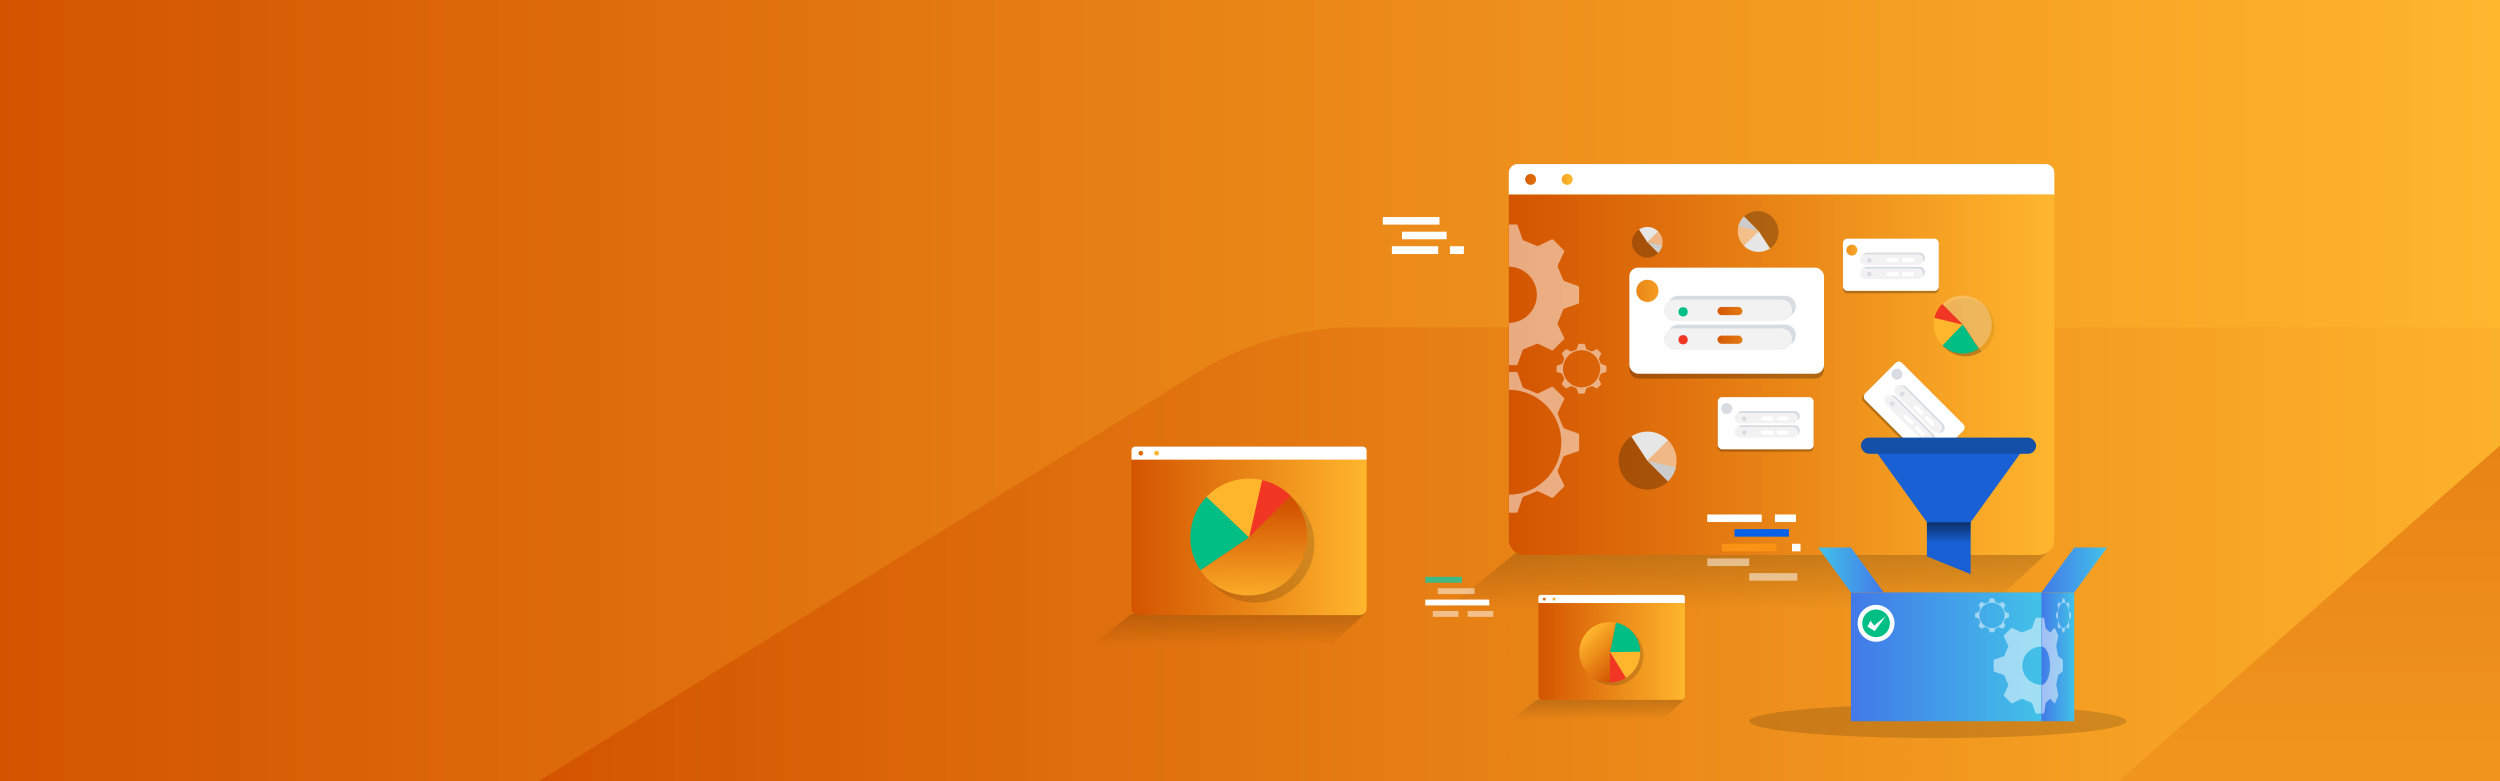 <svg id="Layer_1" data-name="Layer 1" xmlns="http://www.w3.org/2000/svg" xmlns:xlink="http://www.w3.org/1999/xlink" viewBox="0 0 1920 600"><rect x="0" y="0" width="1920" height="600" fill="#333333" stroke="none"/><defs><style>.cls-1{fill:none;}.cls-2{fill:url(#linear-gradient);}.cls-3{fill:url(#linear-gradient-2);}.cls-4{fill:url(#linear-gradient-3);}.cls-5{fill:url(#linear-gradient-4);}.cls-6{fill:url(#linear-gradient-5);}.cls-44,.cls-7{opacity:0.15;}.cls-25,.cls-42,.cls-8{fill:#fff;}.cls-9{fill:url(#linear-gradient-6);}.cls-10,.cls-41,.cls-42{opacity:0.25;}.cls-11{fill:url(#linear-gradient-7);}.cls-12{fill:#f2f2f2;}.cls-13{fill:#d7dce2;}.cls-14{fill:url(#linear-gradient-8);}.cls-15{fill:url(#linear-gradient-10);}.cls-16{fill:#00be84;}.cls-17{fill:#f13624;}.cls-18{fill:url(#linear-gradient-12);}.cls-19{fill:#1860d3;}.cls-20{fill:url(#linear-gradient-13);}.cls-21{fill:#1450a8;}.cls-22{clip-path:url(#clip-path);}.cls-23,.cls-25{opacity:0.5;}.cls-24{fill:#e6e6e6;}.cls-26{fill:#ccc;}.cls-27{fill:url(#linear-gradient-14);}.cls-28{fill:url(#linear-gradient-17);}.cls-29{fill:url(#linear-gradient-18);}.cls-30{fill:url(#linear-gradient-21);}.cls-31{fill:url(#linear-gradient-22);}.cls-32{fill:url(#linear-gradient-23);}.cls-33{fill:url(#linear-gradient-24);}.cls-34{clip-path:url(#clip-path-2);}.cls-35{clip-path:url(#clip-path-3);}.cls-36{fill:url(#linear-gradient-25);}.cls-37{fill:url(#linear-gradient-26);}.cls-38{fill:#3dba85;}.cls-39{fill:#0562e8;}.cls-40{fill:#f99316;}.cls-43{fill:#ffb62d;}.cls-45{fill:url(#linear-gradient-29);}.cls-46{fill:url(#linear-gradient-30);}.cls-47{fill:url(#linear-gradient-31);}</style><linearGradient id="linear-gradient" y1="300.82" x2="1920" y2="300.82" gradientUnits="userSpaceOnUse"><stop offset="0" stop-color="#d35400"/><stop offset="1" stop-color="#ffb62d"/></linearGradient><linearGradient id="linear-gradient-2" x1="413.54" y1="425.72" x2="1985.19" y2="425.72" xlink:href="#linear-gradient"/><linearGradient id="linear-gradient-3" x1="1338.87" y1="468.57" x2="1338.87" y2="214.48" gradientUnits="userSpaceOnUse"><stop offset="0" stop-opacity="0"/><stop offset="1" stop-color="#231f20"/></linearGradient><linearGradient id="linear-gradient-4" x1="942.48" y1="495.49" x2="942.48" y2="356.45" xlink:href="#linear-gradient-3"/><linearGradient id="linear-gradient-5" x1="1225.56" y1="553.03" x2="1225.56" y2="462.43" xlink:href="#linear-gradient-3"/><linearGradient id="linear-gradient-6" x1="1158.77" y1="287.87" x2="1577.72" y2="287.87" xlink:href="#linear-gradient"/><linearGradient id="linear-gradient-7" x1="1218.16" y1="223.38" x2="1292.76" y2="223.38" xlink:href="#linear-gradient"/><linearGradient id="linear-gradient-8" x1="1316.22" y1="238.88" x2="1373.23" y2="238.88" xlink:href="#linear-gradient"/><linearGradient id="linear-gradient-10" x1="1316.22" y1="260.89" x2="1373.23" y2="260.89" xlink:href="#linear-gradient"/><linearGradient id="linear-gradient-12" x1="1389.68" y1="192.07" x2="1433.89" y2="192.07" xlink:href="#linear-gradient"/><linearGradient id="linear-gradient-13" x1="1496.66" y1="417.18" x2="1496.66" y2="384.75" gradientUnits="userSpaceOnUse"><stop offset="0" stop-opacity="0"/><stop offset="1"/></linearGradient><clipPath id="clip-path"><rect class="cls-1" x="1158.77" y="160.31" width="83.1" height="240.57"/></clipPath><linearGradient id="linear-gradient-14" x1="1168.56" y1="137.76" x2="1206.23" y2="137.76" xlink:href="#linear-gradient"/><linearGradient id="linear-gradient-17" x1="1181.52" y1="500.37" x2="1293.96" y2="500.37" xlink:href="#linear-gradient"/><linearGradient id="linear-gradient-18" x1="1183.72" y1="460.08" x2="1194.37" y2="460.08" xlink:href="#linear-gradient"/><linearGradient id="linear-gradient-21" x1="1421.52" y1="504.44" x2="1568.89" y2="504.44" gradientUnits="userSpaceOnUse"><stop offset="0" stop-color="#4279e8"/><stop offset="1" stop-color="#42c2e8"/></linearGradient><linearGradient id="linear-gradient-22" x1="1567.85" y1="504.44" x2="1593.03" y2="504.44" xlink:href="#linear-gradient-21"/><linearGradient id="linear-gradient-23" x1="1567.85" y1="437.75" x2="1618.21" y2="437.75" xlink:href="#linear-gradient-21"/><linearGradient id="linear-gradient-24" x1="-3469.61" y1="437.75" x2="-3419.25" y2="437.75" gradientTransform="matrix(-1, 0, 0, 1, -2022.91, 0)" xlink:href="#linear-gradient-21"/><clipPath id="clip-path-2"><rect class="cls-1" x="1511.32" y="454.97" width="56.53" height="98.92" transform="translate(3079.16 1008.87) rotate(180)"/></clipPath><clipPath id="clip-path-3"><rect class="cls-1" x="1567.85" y="454.97" width="25.18" height="98.92"/></clipPath><linearGradient id="linear-gradient-25" x1="868.97" y1="412.76" x2="1049.55" y2="412.76" xlink:href="#linear-gradient"/><linearGradient id="linear-gradient-26" x1="873.08" y1="348.06" x2="887.67" y2="348.06" xlink:href="#linear-gradient"/><linearGradient id="linear-gradient-29" x1="-5010.77" y1="2344.77" x2="-4933.78" y2="2344.77" gradientTransform="matrix(0.01, 1, -1, 0.01, 3339.89, 5376.3)" xlink:href="#linear-gradient"/><linearGradient id="linear-gradient-30" x1="-57.35" y1="7694" x2="-17.93" y2="7694" gradientTransform="translate(-4234.28 5913.75) rotate(-135)" xlink:href="#linear-gradient"/><linearGradient id="linear-gradient-31" x1="1789.69" y1="-314.53" x2="1789.69" y2="1049.96" xlink:href="#linear-gradient"/></defs><rect class="cls-2" width="1920" height="601.63"/><path class="cls-3" d="M413.54,600l505.6-313.64a232.41,232.41,0,0,1,122.54-34.92h920.91c20.79,0,30.5,25.73,14.91,39.47L1626.8,600Z"/><polygon class="cls-4" points="1164.33 424.43 1104.21 473.26 1519.85 473.26 1573.52 423.43 1164.33 424.43"/><path class="cls-5" d="M866.64,473.23l-30.56,24.82h183.43l29.37-27.27-176.9.54A8.51,8.51,0,0,0,866.64,473.23Z"/><path class="cls-6" d="M1178.69,538.51l-19.92,16.19h116l17.19-16a1,1,0,0,0-.7-1.8l-109.14.34A5.58,5.58,0,0,0,1178.69,538.51Z"/><ellipse class="cls-7" cx="1488.28" cy="553.9" rx="144.89" ry="12.94"/><path class="cls-8" d="M1165.5,126H1571a6.73,6.73,0,0,1,6.73,6.73v16.73a0,0,0,0,1,0,0H1158.77a0,0,0,0,1,0,0V132.76a6.73,6.73,0,0,1,6.73-6.73Z"/><path class="cls-9" d="M1158.77,149.49h418.95a0,0,0,0,1,0,0V414.38a11.86,11.86,0,0,1-11.86,11.86H1170.63a11.86,11.86,0,0,1-11.86-11.86V149.49A0,0,0,0,1,1158.77,149.49Z"/><rect class="cls-10" x="1251.33" y="209.25" width="149.53" height="81.46" rx="6.76"/><rect class="cls-8" x="1251.33" y="205.56" width="149.53" height="81.46" rx="6.76"/><circle class="cls-11" cx="1265.21" cy="223.38" r="8.55"/><rect class="cls-12" x="1277.73" y="230.22" width="98.46" height="16.37" rx="8.18"/><rect class="cls-12" x="1277.73" y="252.32" width="98.46" height="16.37" rx="8.18"/><path class="cls-13" d="M1379.22,235.37a8.2,8.2,0,0,1-4.11,7.09,8,8,0,0,0,1.09-4.07,8.19,8.19,0,0,0-8.19-8.18h-82.09a8,8,0,0,0-4.07,1.09,8.23,8.23,0,0,1,1.31-1.72,8.13,8.13,0,0,1,5.78-2.4H1371A8.19,8.19,0,0,1,1379.22,235.37Z"/><path class="cls-13" d="M1379.22,257.46a8.2,8.2,0,0,1-4.11,7.1,8,8,0,0,0,1.09-4.07,8.19,8.19,0,0,0-8.19-8.19h-82.09a8,8,0,0,0-4.07,1.09,8.2,8.2,0,0,1,7.09-4.11H1371A8.18,8.18,0,0,1,1379.22,257.46Z"/><rect class="cls-14" x="1319.03" y="235.75" width="19.18" height="6.27" rx="3.14"/><rect class="cls-14" x="1343.31" y="235.75" width="19.18" height="6.27" rx="3.14"/><rect class="cls-15" x="1319.03" y="257.75" width="19.18" height="6.27" rx="3.14"/><rect class="cls-15" x="1343.31" y="257.75" width="19.18" height="6.27" rx="3.14"/><circle class="cls-16" cx="1292.62" cy="239.48" r="3.55"/><circle class="cls-17" cx="1292.62" cy="260.89" r="3.55"/><rect class="cls-10" x="1319.26" y="306.81" width="73.59" height="40.09" rx="3.33"/><rect class="cls-8" x="1319.26" y="305" width="73.59" height="40.09" rx="3.33"/><circle class="cls-13" cx="1326.1" cy="313.77" r="4.21"/><rect class="cls-12" x="1332.26" y="317.14" width="48.46" height="8.05" rx="4.03"/><rect class="cls-12" x="1332.26" y="328.01" width="48.46" height="8.05" rx="4.03"/><path class="cls-13" d="M1382.21,319.67a4.06,4.06,0,0,1-1.18,2.85,4.51,4.51,0,0,1-.85.64,3.92,3.92,0,0,0,.54-2,4,4,0,0,0-4-4h-40.4a4,4,0,0,0-2,.53,4.39,4.39,0,0,1,.65-.84,4,4,0,0,1,2.84-1.18h40.41A4,4,0,0,1,1382.21,319.67Z"/><path class="cls-13" d="M1382.21,330.54a4.06,4.06,0,0,1-1.18,2.85,4.16,4.16,0,0,1-.85.65,3.93,3.93,0,0,0,.54-2,4,4,0,0,0-4-4h-40.4a4,4,0,0,0-2,.54,3.85,3.85,0,0,1,.65-.84,4,4,0,0,1,2.84-1.18h40.41A4,4,0,0,1,1382.21,330.54Z"/><rect class="cls-8" x="1352.58" y="319.86" width="9.44" height="3.09" rx="1.54"/><rect class="cls-8" x="1364.53" y="319.86" width="9.44" height="3.09" rx="1.54"/><rect class="cls-8" x="1352.58" y="330.68" width="9.44" height="3.09" rx="1.54"/><rect class="cls-8" x="1364.53" y="330.68" width="9.44" height="3.09" rx="1.54"/><circle class="cls-13" cx="1339.59" cy="321.69" r="1.75"/><circle class="cls-13" cx="1339.59" cy="332.23" r="1.75"/><rect class="cls-10" x="1415.39" y="185.12" width="73.59" height="40.09" rx="3.33"/><rect class="cls-8" x="1415.39" y="183.3" width="73.59" height="40.09" rx="3.33"/><circle class="cls-18" cx="1422.22" cy="192.07" r="4.21"/><rect class="cls-12" x="1428.39" y="195.44" width="48.46" height="8.05" rx="4.03"/><rect class="cls-12" x="1428.39" y="206.31" width="48.46" height="8.05" rx="4.03"/><path class="cls-13" d="M1478.34,198a4.06,4.06,0,0,1-1.18,2.85,3.79,3.79,0,0,1-.85.64,3.89,3.89,0,0,0,.54-2,4,4,0,0,0-4-4h-40.4a4,4,0,0,0-2,.54,4.16,4.16,0,0,1,.65-.85,4,4,0,0,1,2.84-1.18h40.41A4,4,0,0,1,1478.34,198Z"/><path class="cls-13" d="M1478.34,208.85a4,4,0,0,1-1.18,2.84,4.16,4.16,0,0,1-.85.65,3.92,3.92,0,0,0,.54-2,4,4,0,0,0-4-4h-40.4a4,4,0,0,0-2,.53,4.1,4.1,0,0,1,.65-.84,4,4,0,0,1,2.84-1.18h40.41A4,4,0,0,1,1478.34,208.85Z"/><rect class="cls-8" x="1448.71" y="198.16" width="9.44" height="3.09" rx="1.54"/><rect class="cls-8" x="1460.66" y="198.16" width="9.44" height="3.09" rx="1.54"/><rect class="cls-8" x="1448.71" y="208.99" width="9.44" height="3.09" rx="1.54"/><rect class="cls-8" x="1460.66" y="208.99" width="9.44" height="3.09" rx="1.54"/><circle class="cls-13" cx="1435.72" cy="199.99" r="1.75"/><circle class="cls-13" cx="1435.72" cy="210.53" r="1.75"/><rect class="cls-10" x="1432.02" y="297.73" width="73.59" height="40.09" rx="3.33" transform="translate(654.91 -945.53) rotate(45)"/><rect class="cls-8" x="1433.3" y="296.45" width="73.59" height="40.09" rx="3.33" transform="translate(654.38 -946.82) rotate(45)"/><circle class="cls-13" cx="1456.88" cy="287.34" r="4.21"/><rect class="cls-12" x="1448.91" y="310.03" width="48.46" height="8.05" rx="4.03" transform="translate(653.54 -949.69) rotate(45)"/><rect class="cls-12" x="1441.23" y="317.72" width="48.46" height="8.05" rx="4.03" transform="translate(656.73 -942) rotate(45)"/><path class="cls-13" d="M1492.39,331.18a4,4,0,0,1-2.85,1.18,4.15,4.15,0,0,1-1-.14,3.85,3.85,0,0,0,1.79-1,4,4,0,0,0,0-5.69l-28.57-28.57a3.85,3.85,0,0,0-1.79-1,4.15,4.15,0,0,1,1-.14,4,4,0,0,1,2.85,1.18l28.57,28.57A4,4,0,0,1,1492.39,331.18Z"/><path class="cls-13" d="M1484.7,338.87a4,4,0,0,1-2.85,1.18,4.15,4.15,0,0,1-1-.14,3.85,3.85,0,0,0,1.79-1,4,4,0,0,0,0-5.69L1454,304.61a3.85,3.85,0,0,0-1.79-1,4.15,4.15,0,0,1,1-.14,4,4,0,0,1,2.85,1.18l28.57,28.57A4,4,0,0,1,1484.7,338.87Z"/><rect class="cls-8" x="1468.84" y="313.26" width="9.44" height="3.09" rx="1.54" transform="translate(654.19 -949.76) rotate(45)"/><rect class="cls-8" x="1477.28" y="321.7" width="9.44" height="3.09" rx="1.54" transform="translate(662.64 -953.26) rotate(45)"/><rect class="cls-8" x="1461.18" y="320.91" width="9.44" height="3.09" rx="1.54" transform="translate(657.36 -942.1) rotate(45)"/><rect class="cls-8" x="1469.63" y="329.36" width="9.44" height="3.09" rx="1.54" transform="translate(665.81 -945.6) rotate(45)"/><circle class="cls-13" cx="1460.82" cy="302.48" r="1.75"/><circle class="cls-13" cx="1453.37" cy="309.93" r="1.75"/><polygon class="cls-19" points="1513.45 440.95 1513.45 401.07 1558.3 338.88 1435.02 338.88 1479.86 401.07 1479.86 427.31 1513.45 440.95"/><rect class="cls-20" x="1479.86" y="401.07" width="33.59" height="15.96"/><rect class="cls-21" x="1429.19" y="336.07" width="134.56" height="12.46" rx="6.23"/><g class="cls-22"><g class="cls-23"><path class="cls-8" d="M1104.75,219.88c3.69-1.32,7.33-2.64,11-3.9a2.22,2.22,0,0,0,1.49-1.57q1.73-4.51,3.72-8.92a2.2,2.2,0,0,0,0-2.15c-1.55-3.17-3-6.38-4.59-9.56a1.3,1.3,0,0,1,.28-1.79q3.91-3.8,7.7-7.7a1.3,1.3,0,0,1,1.79-.27c3.26,1.58,6.53,3.15,9.82,4.64a2.32,2.32,0,0,0,1.64,0c3.12-1.25,6.18-2.62,9.31-3.83a2,2,0,0,0,1.39-1.33c1.17-3.38,2.41-6.73,3.57-10.12a1.2,1.2,0,0,1,1.36-1q5.51.06,11,0a1.21,1.21,0,0,1,1.4,1c1.14,3.39,2.4,6.74,3.56,10.12a2.1,2.1,0,0,0,1.49,1.4c3,1.16,6,2.38,8.93,3.71a2.34,2.34,0,0,0,2.28,0c3.12-1.55,6.3-3,9.43-4.55a1.37,1.37,0,0,1,1.9.32q3.69,3.83,7.51,7.51a1.52,1.52,0,0,1,.31,2.12q-2.38,4.8-4.59,9.7a2.31,2.31,0,0,0,.09,1.63c1.25,3.11,2.53,6.21,3.88,9.28a2.45,2.45,0,0,0,1.21,1.28c3.38,1.28,6.81,2.45,10.21,3.71.38.14.89.63.9,1,.06,4.1,0,8.21,0,12.37-3.62,1.29-7.18,2.59-10.77,3.81a2.55,2.55,0,0,0-1.78,1.79q-1.62,4.41-3.61,8.68a2.42,2.42,0,0,0,0,2.39c1.54,3.13,3,6.3,4.54,9.44a1.3,1.3,0,0,1-.3,1.79q-3.9,3.8-7.69,7.7a1.31,1.31,0,0,1-1.8.26c-3.26-1.59-6.52-3.15-9.82-4.65a2.35,2.35,0,0,0-1.63,0c-3.11,1.25-6.18,2.62-9.3,3.83a2,2,0,0,0-1.39,1.33c-1.17,3.38-2.42,6.73-3.57,10.12a1.2,1.2,0,0,1-1.36,1c-3.67-.05-7.35,0-11,0a1.21,1.21,0,0,1-1.39-1c-1.15-3.39-2.41-6.74-3.56-10.12a2.12,2.12,0,0,0-1.5-1.4c-3-1.18-6.06-2.43-9-3.78a2.11,2.11,0,0,0-2,0c-3.17,1.55-6.39,3-9.55,4.59a1.37,1.37,0,0,1-1.91-.3q-3.74-3.87-7.6-7.61a1.34,1.34,0,0,1-.28-1.9c1.57-3.21,3.06-6.47,4.63-9.68a1.84,1.84,0,0,0,0-1.79c-1.36-3.07-2.59-6.19-3.93-9.26a2.49,2.49,0,0,0-1.2-1.29q-5-1.91-10.1-3.62c-.79-.26-1.09-.58-1.08-1.44C1104.77,227.89,1104.75,223.92,1104.75,219.88Zm54,28.07a21.55,21.55,0,1,0-21.56-21.44A21.5,21.5,0,0,0,1158.79,248Z"/><path class="cls-8" d="M1104.75,333.11c3.69-1.31,7.33-2.64,11-3.9a2.21,2.21,0,0,0,1.49-1.57q1.73-4.51,3.72-8.92a2.2,2.2,0,0,0,0-2.15c-1.55-3.17-3-6.38-4.59-9.55a1.31,1.31,0,0,1,.28-1.8q3.91-3.8,7.7-7.7a1.3,1.3,0,0,1,1.79-.27c3.26,1.59,6.53,3.15,9.82,4.65a2.37,2.37,0,0,0,1.64,0c3.12-1.25,6.18-2.61,9.31-3.82a2,2,0,0,0,1.39-1.34c1.17-3.38,2.41-6.73,3.57-10.11.25-.74.55-1,1.36-1,3.67.05,7.34,0,11,0a1.21,1.21,0,0,1,1.4,1c1.14,3.39,2.4,6.74,3.56,10.12a2.1,2.1,0,0,0,1.49,1.4q4.51,1.74,8.93,3.71a2.32,2.32,0,0,0,2.28,0c3.12-1.55,6.3-3,9.43-4.54a1.36,1.36,0,0,1,1.9.31q3.69,3.82,7.51,7.51a1.52,1.52,0,0,1,.31,2.12q-2.38,4.82-4.59,9.7a2.31,2.31,0,0,0,.09,1.63c1.25,3.11,2.53,6.21,3.88,9.28a2.5,2.5,0,0,0,1.21,1.29c3.38,1.28,6.81,2.44,10.21,3.7.38.14.89.63.9,1,.06,4.11,0,8.21,0,12.38-3.62,1.28-7.18,2.58-10.77,3.8a2.59,2.59,0,0,0-1.78,1.79q-1.62,4.42-3.61,8.69a2.41,2.41,0,0,0,0,2.38c1.54,3.13,3,6.31,4.54,9.44a1.29,1.29,0,0,1-.3,1.79q-3.9,3.79-7.69,7.7a1.3,1.3,0,0,1-1.8.26c-3.26-1.59-6.52-3.15-9.82-4.65a2.29,2.29,0,0,0-1.63,0c-3.11,1.24-6.18,2.61-9.3,3.82a2,2,0,0,0-1.39,1.33c-1.17,3.38-2.42,6.73-3.57,10.12a1.2,1.2,0,0,1-1.36,1c-3.67,0-7.35,0-11,0a1.2,1.2,0,0,1-1.39-1c-1.15-3.38-2.41-6.73-3.56-10.12a2.16,2.16,0,0,0-1.5-1.4c-3-1.18-6.06-2.43-9-3.77a2.11,2.11,0,0,0-2,0c-3.17,1.56-6.39,3-9.55,4.59a1.37,1.37,0,0,1-1.91-.3q-3.74-3.87-7.6-7.6a1.35,1.35,0,0,1-.28-1.91c1.57-3.21,3.06-6.46,4.63-9.68a1.84,1.84,0,0,0,0-1.79c-1.36-3.06-2.59-6.19-3.93-9.26a2.52,2.52,0,0,0-1.2-1.29q-5-1.91-10.1-3.61c-.79-.27-1.09-.59-1.08-1.45C1104.77,341.13,1104.75,337.15,1104.75,333.11Zm54.06,46.79a40.27,40.27,0,1,0-40.3-40A40.17,40.17,0,0,0,1158.81,379.9Z"/><path class="cls-8" d="M1195.52,280.93c1.31-.47,2.6-.94,3.9-1.38a.81.81,0,0,0,.53-.56c.4-1.06.84-2.12,1.31-3.16a.79.79,0,0,0,0-.76c-.55-1.12-1.07-2.26-1.62-3.38a.46.46,0,0,1,.09-.64c.93-.89,1.83-1.8,2.73-2.72a.46.46,0,0,1,.63-.1c1.16.57,2.31,1.12,3.48,1.65a.83.83,0,0,0,.58,0c1.1-.44,2.19-.93,3.29-1.35a.75.75,0,0,0,.5-.48c.41-1.19.85-2.38,1.26-3.58.09-.26.19-.36.48-.36,1.3,0,2.6,0,3.9,0a.41.41,0,0,1,.49.34c.41,1.2.85,2.38,1.26,3.58a.78.78,0,0,0,.53.5c1.07.4,2.12.84,3.16,1.31a.86.86,0,0,0,.81,0c1.1-.55,2.23-1.06,3.34-1.61a.48.48,0,0,1,.67.11c.87.9,1.75,1.79,2.66,2.66a.54.54,0,0,1,.11.75c-.56,1.13-1.11,2.28-1.63,3.43a.84.84,0,0,0,0,.58c.44,1.1.89,2.2,1.37,3.29a.9.9,0,0,0,.43.45c1.19.45,2.41.86,3.61,1.31.13.05.32.23.32.34,0,1.46,0,2.91,0,4.38-1.28.46-2.54.92-3.81,1.35a.92.92,0,0,0-.63.64c-.38,1-.81,2.06-1.28,3.07a.84.84,0,0,0,0,.84c.54,1.11,1.06,2.23,1.6,3.34a.46.46,0,0,1-.1.64c-.92.89-1.83,1.8-2.73,2.72a.45.45,0,0,1-.63.1q-1.73-.86-3.48-1.65a.8.8,0,0,0-.57,0c-1.11.44-2.19.93-3.3,1.36a.7.7,0,0,0-.49.47c-.41,1.19-.85,2.38-1.26,3.58a.43.43,0,0,1-.48.36q-2,0-3.9,0a.44.44,0,0,1-.5-.35c-.4-1.2-.85-2.38-1.26-3.58a.73.73,0,0,0-.53-.49c-1.07-.42-2.14-.86-3.2-1.34a.75.75,0,0,0-.71,0c-1.13.55-2.27,1.08-3.39,1.63a.47.47,0,0,1-.67-.11c-.88-.91-1.78-1.81-2.69-2.69a.47.47,0,0,1-.1-.67c.56-1.14,1.08-2.29,1.64-3.43a.64.64,0,0,0,0-.63c-.48-1.09-.91-2.19-1.39-3.28a.92.92,0,0,0-.43-.46c-1.18-.45-2.37-.87-3.57-1.28-.28-.09-.39-.2-.38-.51C1195.53,283.76,1195.52,282.36,1195.52,280.93Zm19.14,16.56a14.26,14.26,0,1,0-14.26-14.18A14.22,14.22,0,0,0,1214.66,297.49Z"/></g></g><path class="cls-10" d="M1350.6,177.51l8.83,13.3a15.32,15.32,0,0,0,2.46-2,16,16,0,0,0-22.58-22.59Z"/><path class="cls-24" d="M1350.6,177.51l-11.22,11.36a16,16,0,0,0,20,1.95Z"/><path class="cls-25" d="M1350.6,177.51l-15.26-4.71a16,16,0,0,0,4,16l.21.21Z"/><path class="cls-26" d="M1350.6,177.51l-11.25-11.34,0,0a16,16,0,0,0-4.26,7.65Z"/><path class="cls-10" d="M1265.23,186l-6.46-9.73a11.56,11.56,0,0,0-1.8,1.47,11.68,11.68,0,1,0,16.51,16.52Z"/><path class="cls-24" d="M1265.23,186l8.2-8.31a11.69,11.69,0,0,0-14.66-1.42Z"/><path class="cls-25" d="M1265.23,186l11.15,3.45a11.69,11.69,0,0,0-2.9-11.71l-.15-.15Z"/><path class="cls-26" d="M1265.23,186l8.23,8.29,0,0a11.7,11.7,0,0,0,3.12-5.59Z"/><path class="cls-10" d="M1265.23,353.87l-12.38-18.65a22.24,22.24,0,0,0-3.45,2.82,22.39,22.39,0,0,0,31.66,31.66Z"/><path class="cls-24" d="M1265.23,353.87,1281,337.94a22.38,22.38,0,0,0-28.09-2.73Z"/><path class="cls-25" d="M1265.23,353.87l21.39,6.61a22.44,22.44,0,0,0-5.56-22.44l-.3-.29Z"/><path class="cls-26" d="M1265.23,353.87,1281,369.76l.06-.06a22.36,22.36,0,0,0,6-10.71Z"/><circle class="cls-27" cx="1175.55" cy="137.76" r="4.21"/><circle class="cls-27" cx="1189.57" cy="137.76" r="4.21"/><circle class="cls-27" cx="1203.59" cy="137.76" r="4.21"/><path class="cls-8" d="M1183.32,456.93h108.83a1.81,1.81,0,0,1,1.81,1.81v4.49a0,0,0,0,1,0,0H1181.52a0,0,0,0,1,0,0v-4.49A1.81,1.81,0,0,1,1183.32,456.93Z"/><path class="cls-28" d="M1181.52,463.23H1294a0,0,0,0,1,0,0v71.1a3.18,3.18,0,0,1-3.18,3.18H1184.7a3.18,3.18,0,0,1-3.18-3.18v-71.1A0,0,0,0,1,1181.52,463.23Z"/><circle class="cls-29" cx="1186.02" cy="460.08" r="1.13"/><circle class="cls-29" cx="1189.78" cy="460.08" r="1.13"/><circle class="cls-29" cx="1193.55" cy="460.08" r="1.13"/><rect class="cls-30" x="1421.52" y="454.97" width="147.36" height="98.92"/><rect class="cls-31" x="1567.85" y="454.97" width="25.18" height="98.92"/><polygon class="cls-32" points="1593.03 454.98 1567.85 454.98 1593.03 420.53 1618.21 420.53 1593.03 454.98"/><polygon class="cls-33" points="1421.52 454.98 1446.7 454.98 1421.52 420.53 1396.34 420.53 1421.52 454.98"/><g class="cls-34"><g class="cls-23"><path class="cls-8" d="M1604.6,515.69c-2.52.9-5,1.8-7.49,2.66a1.5,1.5,0,0,0-1,1.06c-.79,2.05-1.63,4.08-2.53,6.07a1.49,1.49,0,0,0,0,1.46c1.06,2.16,2.07,4.35,3.12,6.5a.89.89,0,0,1-.19,1.23c-1.77,1.71-3.51,3.46-5.23,5.23a.88.88,0,0,1-1.22.19c-2.22-1.08-4.44-2.14-6.68-3.16a1.55,1.55,0,0,0-1.12,0c-2.12.84-4.2,1.77-6.33,2.6a1.35,1.35,0,0,0-.94.9c-.8,2.3-1.65,4.58-2.43,6.89a.83.83,0,0,1-.93.69c-2.5,0-5,0-7.49,0a.82.82,0,0,1-.95-.65c-.78-2.31-1.64-4.59-2.42-6.89a1.46,1.46,0,0,0-1-1c-2-.79-4.07-1.62-6.07-2.53a1.58,1.58,0,0,0-1.55,0c-2.13,1.06-4.29,2-6.42,3.1a.93.93,0,0,1-1.29-.22c-1.67-1.73-3.37-3.44-5.11-5.11a1,1,0,0,1-.21-1.44q1.62-3.27,3.12-6.6a1.59,1.59,0,0,0-.06-1.11c-.85-2.11-1.72-4.22-2.64-6.31a1.7,1.7,0,0,0-.82-.87c-2.3-.87-4.64-1.67-7-2.52-.25-.1-.6-.43-.61-.66,0-2.8,0-5.59,0-8.42,2.47-.88,4.89-1.76,7.33-2.59a1.73,1.73,0,0,0,1.21-1.22c.73-2,1.56-4,2.46-5.91a1.64,1.64,0,0,0,0-1.62c-1-2.13-2-4.29-3.09-6.42a.89.89,0,0,1,.2-1.22q2.65-2.58,5.24-5.23a.88.88,0,0,1,1.22-.18c2.22,1.08,4.44,2.14,6.68,3.16a1.57,1.57,0,0,0,1.11,0c2.12-.85,4.2-1.78,6.33-2.6a1.37,1.37,0,0,0,.94-.91c.8-2.3,1.65-4.58,2.43-6.88.17-.51.38-.7.93-.69,2.5,0,5,0,7.49,0a.82.82,0,0,1,1,.66c.78,2.3,1.64,4.58,2.42,6.88a1.46,1.46,0,0,0,1,1c2.07.81,4.12,1.66,6.15,2.57a1.41,1.41,0,0,0,1.38,0c2.16-1.05,4.35-2.06,6.5-3.12a.94.94,0,0,1,1.3.21c1.69,1.75,3.41,3.48,5.17,5.17a.92.92,0,0,1,.19,1.29c-1.07,2.19-2.09,4.4-3.16,6.59a1.29,1.29,0,0,0,0,1.22c.92,2.08,1.76,4.21,2.67,6.3a1.74,1.74,0,0,0,.82.87c2.28.87,4.57,1.68,6.87,2.46.54.18.75.4.74,1C1604.58,510.24,1604.6,512.94,1604.6,515.69Zm-36.77-19.09a14.66,14.66,0,1,0,14.67,14.58A14.62,14.62,0,0,0,1567.83,496.6Z"/><path class="cls-8" d="M1542.84,474.16c-.89.32-1.76.64-2.65.94a.55.55,0,0,0-.36.38c-.27.72-.57,1.44-.89,2.15a.53.53,0,0,0,0,.52c.38.76.73,1.53,1.11,2.3a.32.32,0,0,1-.07.43c-.63.61-1.24,1.22-1.85,1.85a.32.32,0,0,1-.43.07c-.79-.38-1.58-.76-2.37-1.12a.53.53,0,0,0-.39,0l-2.24.92a.46.46,0,0,0-.34.32c-.28.81-.58,1.62-.86,2.43-.06.18-.13.25-.33.25h-2.65a.29.29,0,0,1-.33-.24c-.28-.81-.58-1.62-.86-2.43a.51.51,0,0,0-.36-.34c-.73-.28-1.44-.57-2.15-.89a.54.54,0,0,0-.55,0l-2.27,1.09a.33.33,0,0,1-.46-.07c-.59-.62-1.19-1.22-1.81-1.81a.36.36,0,0,1-.07-.51q.57-1.15,1.11-2.34a.59.59,0,0,0,0-.39c-.3-.75-.61-1.49-.93-2.23a.55.55,0,0,0-.29-.31c-.82-.31-1.64-.59-2.46-.89-.09,0-.22-.16-.22-.24,0-1,0-2,0-3l2.6-.92a.57.57,0,0,0,.42-.43c.26-.7.55-1.4.87-2.09a.56.56,0,0,0,0-.57c-.37-.76-.72-1.52-1.09-2.27a.32.32,0,0,1,.07-.44c.62-.6,1.24-1.22,1.85-1.85a.31.31,0,0,1,.43-.06c.79.38,1.57.76,2.37,1.12a.53.53,0,0,0,.39,0c.75-.3,1.49-.63,2.24-.92a.48.48,0,0,0,.33-.32c.29-.82.59-1.62.86-2.44a.29.29,0,0,1,.33-.24h2.65c.19,0,.28,0,.34.23.28.82.58,1.62.86,2.44a.51.51,0,0,0,.36.34c.73.28,1.46.58,2.17.9a.5.5,0,0,0,.49,0c.77-.38,1.54-.73,2.3-1.11a.33.33,0,0,1,.46.08q.9.93,1.83,1.83a.33.33,0,0,1,.07.46c-.38.77-.74,1.55-1.12,2.33a.47.47,0,0,0,0,.43c.33.74.62,1.49.94,2.23a.67.67,0,0,0,.29.31c.81.3,1.62.59,2.44.87a.31.31,0,0,1,.26.35C1542.84,472.23,1542.84,473.19,1542.84,474.16Zm-13-11.26a9.7,9.7,0,1,0,9.7,9.64A9.67,9.67,0,0,0,1529.83,462.9Z"/></g></g><g class="cls-35"><g class="cls-23"><path class="cls-8" d="M1551.47,507.54c0-.59.09-.81.33-1,1-.78,2-1.59,3.06-2.46a1.77,1.77,0,0,0,.36-.87c.41-2.09.78-4.22,1.19-6.3a2.65,2.65,0,0,0,0-1.22c-.47-2.19-.93-4.4-1.4-6.59a1.78,1.78,0,0,1,.08-1.29c.78-1.69,1.55-3.42,2.31-5.17.19-.45.33-.47.57-.21,1,1.06,1.94,2.07,2.9,3.12.22.24.38.23.61,0,.9-.91,1.82-1.76,2.74-2.57a1.33,1.33,0,0,0,.45-1c.36-2.3.74-4.58,1.08-6.88.08-.53.2-.67.43-.66,1.11,0,2.22,0,3.33,0,.25,0,.34.18.42.69.35,2.3.72,4.58,1.08,6.88a1.3,1.3,0,0,0,.42.91c1,.82,1.88,1.75,2.82,2.6a.35.35,0,0,0,.49,0c1-1,2-2.08,3-3.16.21-.24.36-.25.54.18q1.15,2.65,2.34,5.23a1.74,1.74,0,0,1,.08,1.22c-.46,2.13-.9,4.29-1.37,6.42a3.55,3.55,0,0,0,0,1.62c.41,1.94.77,3.91,1.1,5.91a1.72,1.72,0,0,0,.54,1.22c1.09.83,2.17,1.71,3.26,2.59,0,2.83,0,5.62,0,8.42a1.14,1.14,0,0,1-.27.66c-1,.85-2.07,1.65-3.1,2.52a1.77,1.77,0,0,0-.36.87c-.41,2.09-.8,4.2-1.18,6.31a3.48,3.48,0,0,0,0,1.11c.45,2.22.91,4.42,1.4,6.6a2,2,0,0,1-.1,1.44c-.77,1.67-1.53,3.38-2.28,5.11-.19.45-.33.48-.57.22-1-1.06-1.91-2-2.86-3.1-.25-.28-.43-.24-.69,0-.89.91-1.79,1.74-2.7,2.53a1.33,1.33,0,0,0-.46,1c-.35,2.3-.73,4.58-1.08,6.89-.08.52-.19.66-.42.65-1.11,0-2.22,0-3.34,0-.24,0-.33-.19-.41-.69-.35-2.31-.73-4.59-1.08-6.89a1.31,1.31,0,0,0-.42-.9c-1-.83-1.88-1.76-2.82-2.6a.35.35,0,0,0-.5,0c-1,1-2,2.08-3,3.16-.22.24-.36.24-.55-.19-.76-1.77-1.54-3.52-2.33-5.23a1.71,1.71,0,0,1-.08-1.23c.47-2.15.91-4.34,1.39-6.5a3.27,3.27,0,0,0,0-1.46c-.4-2-.78-4-1.13-6.07a1.55,1.55,0,0,0-.45-1.06c-1.11-.86-2.21-1.76-3.33-2.66C1551.48,512.94,1551.48,510.24,1551.47,507.54Zm9.85,3.64c0,8.17,2.89,14.73,6.5,14.74s6.56-6.52,6.56-14.72-2.92-14.6-6.53-14.6S1561.32,503.12,1561.32,511.18Z"/><path class="cls-8" d="M1579,471.28c0-.21,0-.29.12-.35q.54-.42,1.08-.87a.69.69,0,0,0,.13-.31l.42-2.23a.89.89,0,0,0,0-.43c-.16-.78-.32-1.56-.49-2.33a.6.6,0,0,1,0-.46c.27-.6.55-1.21.81-1.83.07-.16.12-.17.21-.08.34.38.68.73,1,1.11.08.08.14.08.22,0,.32-.32.64-.62,1-.9a.52.52,0,0,0,.16-.34c.12-.82.26-1.62.38-2.44,0-.19.07-.23.15-.23h1.18c.09,0,.12.06.15.24.12.82.26,1.62.38,2.44a.48.48,0,0,0,.15.32c.34.29.66.62,1,.92a.12.12,0,0,0,.17,0c.36-.36.71-.74,1.06-1.12.07-.09.12-.09.19.06.27.63.55,1.25.82,1.85a.65.65,0,0,1,0,.44c-.17.75-.33,1.51-.49,2.27a1.22,1.22,0,0,0,0,.57c.14.69.27,1.39.39,2.09,0,.24.09.36.19.43l1.15.92c0,1,0,2,0,3a.44.44,0,0,1-.1.24c-.36.3-.73.58-1.09.89a.53.53,0,0,0-.13.31c-.15.74-.28,1.48-.42,2.23a1.29,1.29,0,0,0,0,.39c.16.79.32,1.57.5,2.34a.73.73,0,0,1,0,.51c-.27.59-.54,1.19-.8,1.81-.07.15-.12.17-.21.07-.33-.37-.67-.72-1-1.09-.09-.1-.15-.09-.24,0-.32.32-.64.61-1,.89a.47.47,0,0,0-.16.34c-.12.81-.26,1.62-.38,2.43,0,.19-.07.24-.15.24h-1.18c-.09,0-.12-.07-.15-.25-.12-.81-.26-1.62-.38-2.43a.44.44,0,0,0-.15-.32c-.34-.3-.67-.62-1-.92a.13.13,0,0,0-.18,0c-.35.36-.7.74-1,1.12-.08.08-.13.08-.19-.07-.27-.63-.55-1.24-.83-1.85a.7.7,0,0,1,0-.43c.17-.77.33-1.54.5-2.3a1.14,1.14,0,0,0,0-.52c-.14-.71-.27-1.43-.4-2.15a.54.54,0,0,0-.16-.38c-.39-.3-.78-.62-1.18-.94C1579,473.19,1579,472.23,1579,471.28Zm1.48,1.26c0,5.4,1.91,9.74,4.3,9.75s4.34-4.31,4.34-9.73-1.93-9.66-4.32-9.66S1580.46,467.21,1580.46,472.54Z"/></g></g><path class="cls-8" d="M871.87,343h174.78a2.9,2.9,0,0,1,2.9,2.9v7.21a0,0,0,0,1,0,0H869a0,0,0,0,1,0,0V345.9A2.9,2.9,0,0,1,871.87,343Z"/><path class="cls-36" d="M869,353.12h180.58a0,0,0,0,1,0,0V467.29a5.11,5.11,0,0,1-5.11,5.11H874.09a5.11,5.11,0,0,1-5.11-5.11V353.12A0,0,0,0,1,869,353.12Z"/><circle class="cls-37" cx="876.2" cy="348.06" r="1.81"/><circle class="cls-37" cx="882.25" cy="348.06" r="1.81"/><circle class="cls-37" cx="888.29" cy="348.06" r="1.81"/><rect class="cls-38" x="1094.65" y="442.99" width="28.18" height="4.5"/><rect class="cls-25" x="1104.22" y="451.74" width="28.18" height="4.5"/><rect class="cls-8" x="1094.65" y="460.48" width="49.1" height="4.5"/><rect class="cls-25" x="1100.39" y="469.23" width="19.68" height="4.5"/><rect class="cls-25" x="1127.17" y="469.23" width="19.68" height="4.5"/><rect class="cls-8" x="1062.01" y="166.69" width="43.52" height="5.8"/><rect class="cls-8" x="1076.74" y="177.95" width="34.26" height="5.8"/><rect class="cls-8" x="1068.99" y="189.1" width="35.55" height="6.01"/><rect class="cls-8" x="1113.55" y="189.1" width="10.7" height="6.01"/><rect class="cls-8" x="1311.18" y="395.12" width="41.81" height="5.8"/><rect class="cls-8" x="1363.13" y="395.12" width="16.17" height="5.8"/><rect class="cls-39" x="1332.09" y="406.37" width="41.81" height="5.8"/><rect class="cls-40" x="1322.49" y="417.63" width="41.81" height="5.8"/><rect class="cls-8" x="1376.28" y="417.63" width="6.53" height="5.8"/><rect class="cls-25" x="1311.18" y="428.89" width="32.21" height="5.8"/><rect class="cls-25" x="1343.39" y="440.15" width="36.94" height="5.8"/><circle class="cls-8" cx="1440.82" cy="478.7" r="14.16"/><circle class="cls-16" cx="1440.82" cy="478.7" r="10.64"/><polygon class="cls-8" points="1436.52 476.75 1434.17 481.32 1439.84 484.62 1448.2 473.26 1439.34 480.45 1436.52 476.75"/><g class="cls-41"><path class="cls-10" d="M1509.48,251.44,1521.77,270a22.24,22.24,0,1,0-28-34.25Z"/><path d="M1509.48,251.44l-15.62,15.82a22.22,22.22,0,0,0,27.9,2.71Z"/><path d="M1509.48,251.44l-21.25-6.56a22.25,22.25,0,0,0,5.52,22.28l.3.29Z"/><path d="M1509.48,251.44l-15.67-15.78-.06.06a22.2,22.2,0,0,0-5.92,10.64Z"/></g><path class="cls-42" d="M1507.29,249.26l12.3,18.53a22.24,22.24,0,1,0-28-34.26Z"/><path class="cls-16" d="M1507.29,249.26l-15.62,15.82a22.23,22.23,0,0,0,27.91,2.71Z"/><path class="cls-43" d="M1507.29,249.26l-21.24-6.56a22.26,22.26,0,0,0,5.52,22.28l.3.29Z"/><path class="cls-17" d="M1507.29,249.26l-15.66-15.78-.06.05a22.27,22.27,0,0,0-5.92,10.65Z"/><g class="cls-44"><path d="M964.12,417.57l-37.46,25.2a44.87,44.87,0,0,0,5.74,6.93,45.15,45.15,0,1,0,63.44-64.26Z"/><path d="M964.12,417.57l-32.34-31.51a45.14,45.14,0,0,0-5.13,56.7Z"/><path d="M964.12,417.57l13-43.23A45.19,45.19,0,0,0,932,385.85l-.58.6Z"/><path d="M964.12,417.57l31.83-32-.11-.11a45,45,0,0,0-21.68-11.89Z"/></g><path class="cls-45" d="M959.29,412.73l-37.47,25.21a45.84,45.84,0,0,0,5.74,6.93A45.16,45.16,0,0,0,991,380.6Z"/><path class="cls-16" d="M959.29,412.73,927,381.22a45.16,45.16,0,0,0-5.14,56.7Z"/><path class="cls-43" d="M959.29,412.73l13-43.23A45.23,45.23,0,0,0,927.15,381l-.58.6Z"/><path class="cls-17" d="M959.29,412.73l31.83-32-.11-.11a45.15,45.15,0,0,0-21.69-11.89Z"/><g class="cls-44"><path d="M1239,503.39l-19.18,12.91a22.73,22.73,0,0,0,2.94,3.55,23.12,23.12,0,0,0,32.49-32.91Z"/><path d="M1239,503.39l-16.56-16.13a23.14,23.14,0,0,0-2.63,29Z"/><path d="M1239,503.39l6.68-22.13a23.13,23.13,0,0,0-23.13,5.89l-.3.31Z"/><path d="M1239,503.39l16.3-16.4,0-.05a23,23,0,0,0-11.11-6.09Z"/></g><path class="cls-46" d="M1236.54,500.92l4.58-22.67a23.48,23.48,0,0,0-4.58-.46,23.13,23.13,0,1,0,0,46.25Z"/><path class="cls-16" d="M1236.54,500.92l23.12-.15a23.13,23.13,0,0,0-18.53-22.52Z"/><path class="cls-43" d="M1236.54,500.92l10.8,20.44a23.14,23.14,0,0,0,12.32-20.44c0-.15,0-.29,0-.43Z"/><path class="cls-17" d="M1236.54,500.92l-.08,23.12h.08a23.11,23.11,0,0,0,12.18-3.47Z"/><polygon class="cls-47" points="1952.59 313.51 1626.8 600 1952.59 600 1952.59 313.51"/></svg>